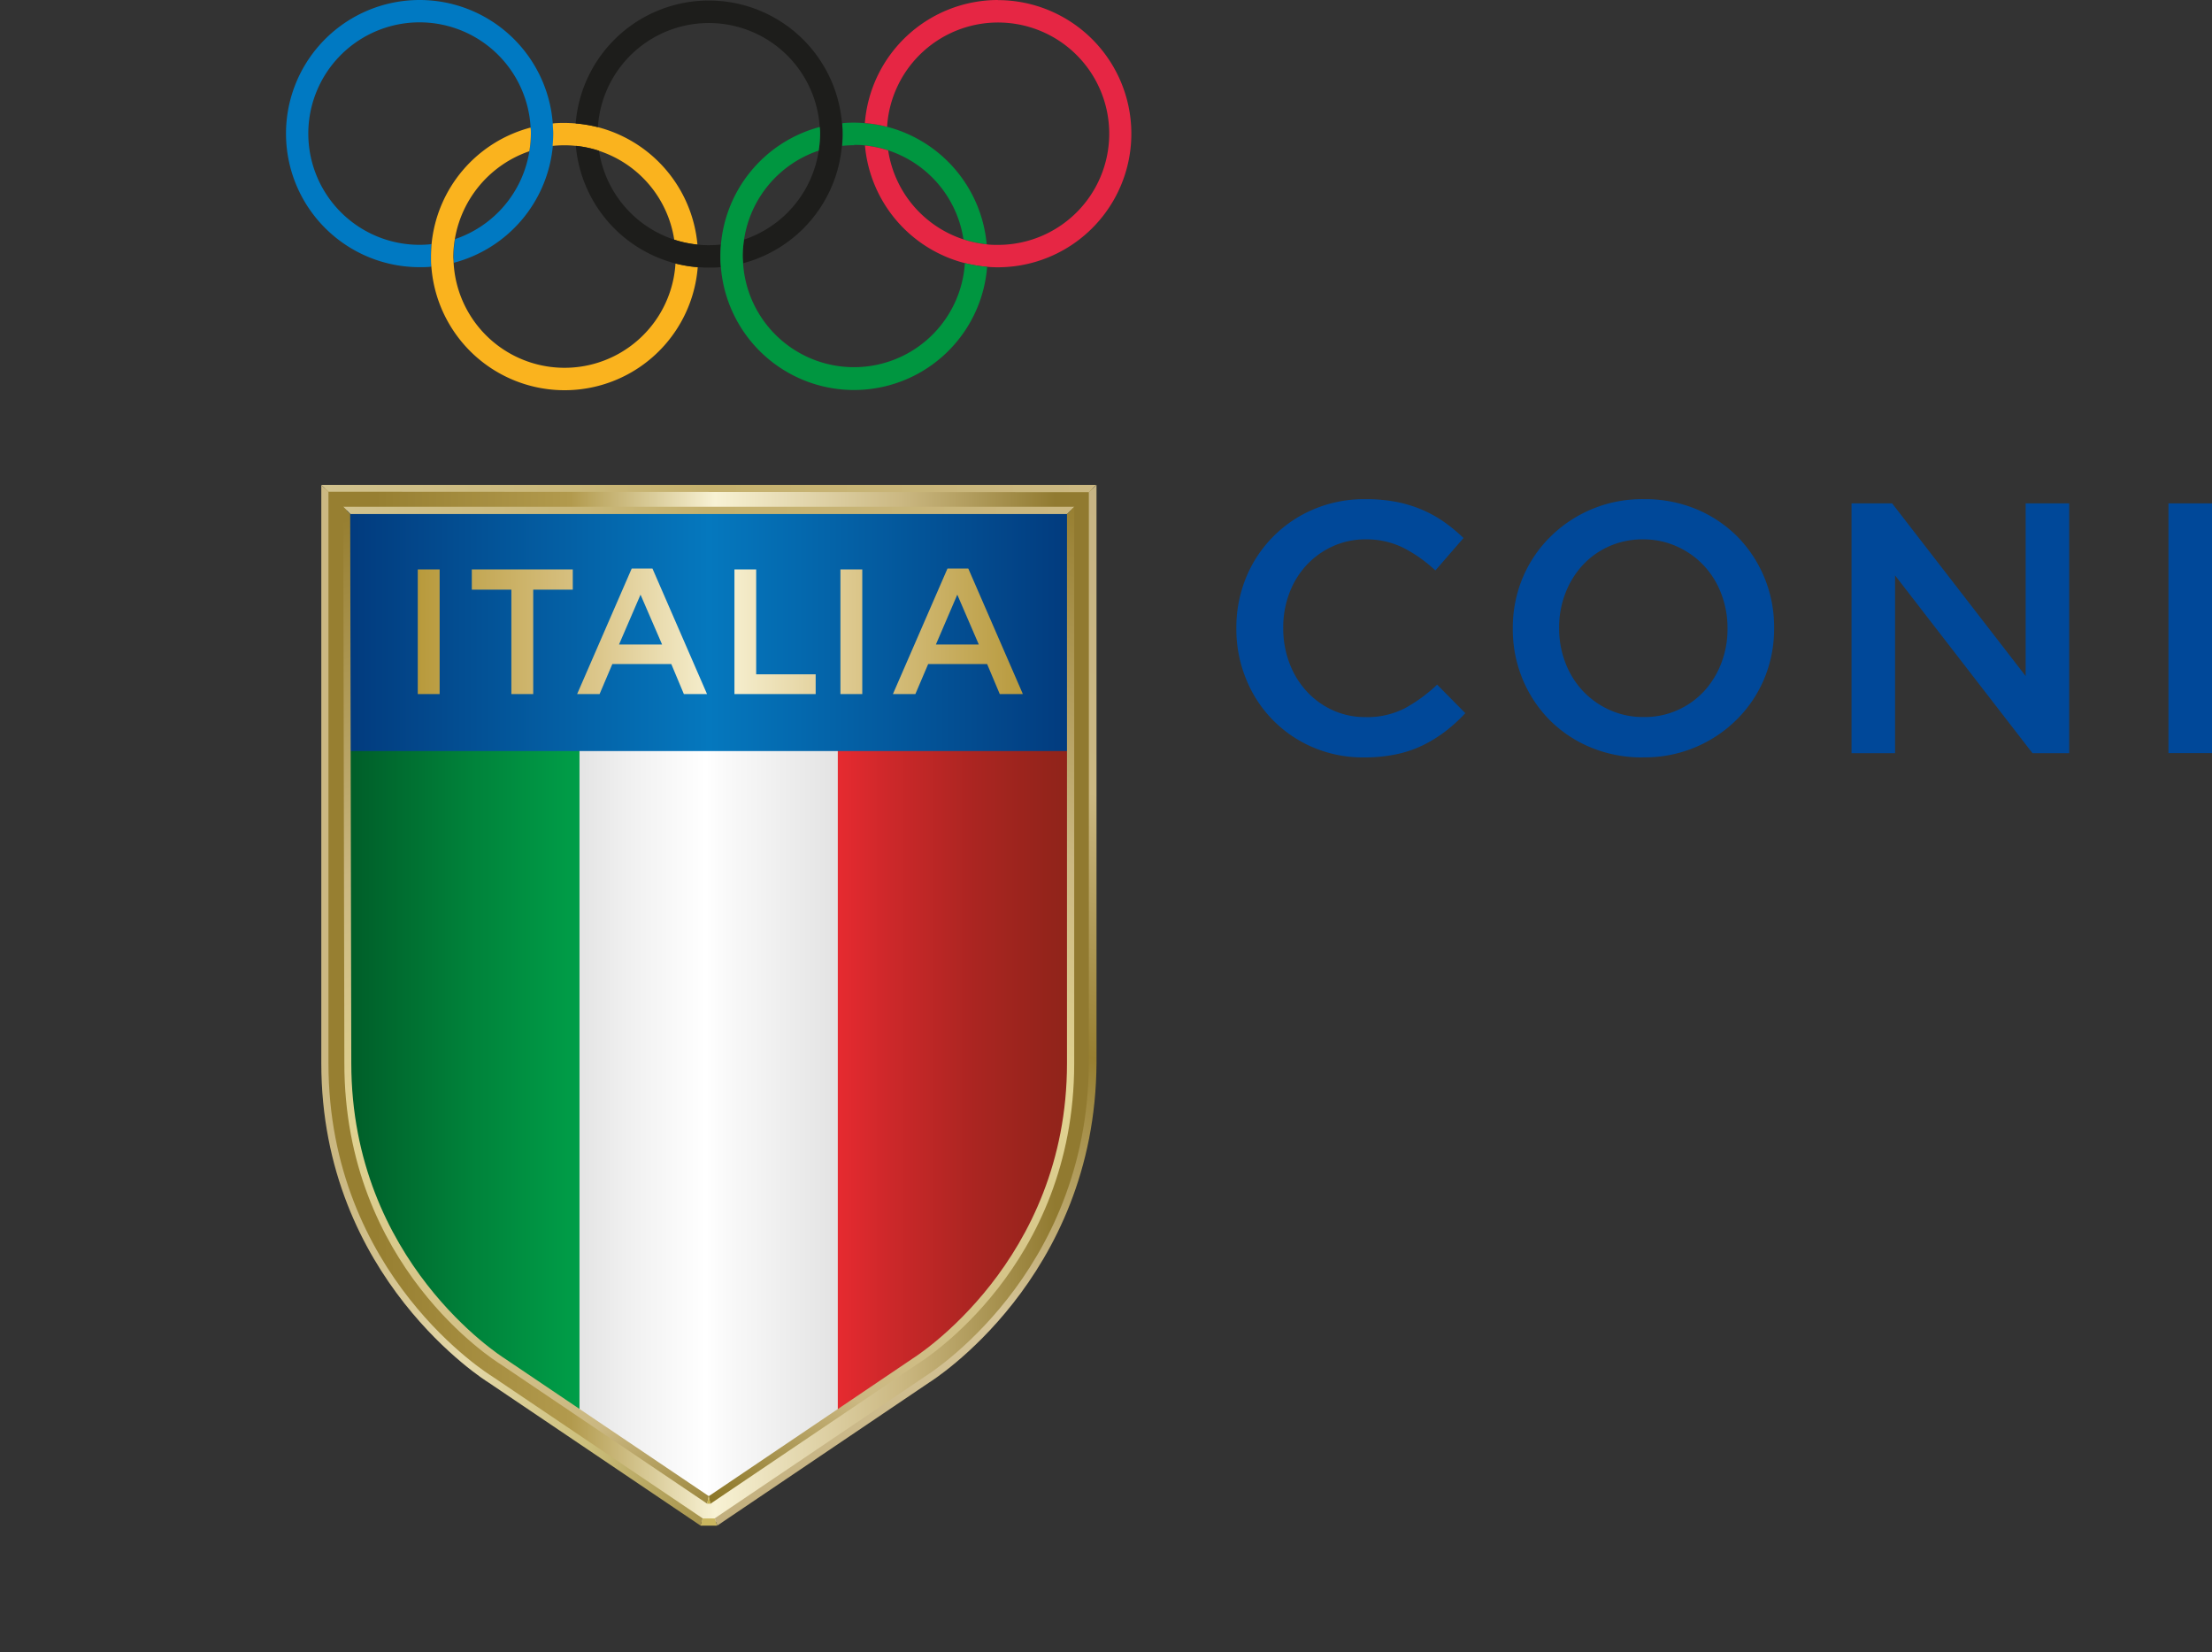 <svg id="Livello_1" data-name="Livello 1" xmlns="http://www.w3.org/2000/svg" xmlns:xlink="http://www.w3.org/1999/xlink" viewBox="0 0 404.88 302.43"><rect x="0" y="0" width="404.88" height="302.43" fill="#333333" stroke="none"/><defs><style>.cls-1{fill:none;}.cls-2{fill:#009640;}.cls-3{fill:#e62644;}.cls-4{fill:#0079c2;}.cls-5{fill:#fab31e;}.cls-6{fill:#1d1d1b;}.cls-7{fill:#004899;}.cls-8{clip-path:url(#clip-path);}.cls-9{fill:url(#linear-gradient);}.cls-10{clip-path:url(#clip-path-2);}.cls-11{fill:url(#linear-gradient-2);}.cls-12{clip-path:url(#clip-path-3);}.cls-13{fill:url(#linear-gradient-3);}.cls-14{clip-path:url(#clip-path-4);}.cls-15{fill:url(#linear-gradient-4);}.cls-16{clip-path:url(#clip-path-5);}.cls-17{fill:url(#linear-gradient-5);}.cls-18{clip-path:url(#clip-path-6);}.cls-19{fill:url(#linear-gradient-6);}.cls-20{clip-path:url(#clip-path-7);}.cls-21{fill:url(#linear-gradient-7);}.cls-22{clip-path:url(#clip-path-8);}.cls-23{fill:url(#linear-gradient-8);}.cls-24{clip-path:url(#clip-path-9);}.cls-25{fill:url(#linear-gradient-9);}.cls-26{fill:#c4af4e;}.cls-27{fill:#cab65f;}.cls-28{clip-path:url(#clip-path-10);}.cls-29{fill:url(#linear-gradient-10);}.cls-30{clip-path:url(#clip-path-11);}.cls-31{fill:url(#linear-gradient-11);}.cls-32{clip-path:url(#clip-path-12);}.cls-33{fill:url(#linear-gradient-12);}</style><clipPath id="clip-path" transform="translate(-125.7 -158.78)"><polygon class="cls-1" points="231.68 294.92 231.68 418.34 255.43 433.98 279.25 417.9 279.25 294.92 231.68 294.92"/></clipPath><linearGradient id="linear-gradient" x1="0.44" y1="873.34" x2="3.01" y2="873.34" gradientTransform="matrix(18.66, 0, 0, -18.66, 97.03, 16498.83)" gradientUnits="userSpaceOnUse"><stop offset="0" stop-color="#e3e3e3"/><stop offset="0.22" stop-color="#f1f1f1"/><stop offset="0.5" stop-color="#fff"/><stop offset="0.57" stop-color="#fafafa"/><stop offset="1" stop-color="#e3e3e3"/></linearGradient><clipPath id="clip-path-2" transform="translate(-125.7 -158.78)"><path class="cls-1" d="M188.54,294.92v57.51c0,37.78,28.27,55.64,28.56,55.81l14.66,10.17V294.92Z"/></clipPath><linearGradient id="linear-gradient-2" x1="-1.13" y1="873.12" x2="1.43" y2="873.12" gradientTransform="matrix(18.23, 0, 0, -18.23, 79.95, 16117.93)" gradientUnits="userSpaceOnUse"><stop offset="0" stop-color="#005625"/><stop offset="0.57" stop-color="#00823a"/><stop offset="1" stop-color="#009e48"/></linearGradient><clipPath id="clip-path-3" transform="translate(-125.7 -158.78)"><path class="cls-1" d="M279,294.92V418l14.52-9.8c.37-.23,28.77-18.12,28.77-55.81V294.92Z"/></clipPath><linearGradient id="linear-gradient-3" x1="2.02" y1="873.21" x2="4.58" y2="873.21" gradientTransform="matrix(18.3, 0, 0, -18.3, 116.44, 16181.21)" gradientUnits="userSpaceOnUse"><stop offset="0" stop-color="#e62a30"/><stop offset="0.2" stop-color="#cd282a"/><stop offset="0.54" stop-color="#aa2521"/><stop offset="0.82" stop-color="#94241b"/><stop offset="1" stop-color="#8c2319"/></linearGradient><clipPath id="clip-path-4" transform="translate(-125.7 -158.78)"><rect class="cls-1" x="188.54" y="251.55" width="133.79" height="44.7"/></clipPath><linearGradient id="linear-gradient-4" x1="0.3" y1="887.02" x2="2.87" y2="887.02" gradientTransform="matrix(52.14, 0, 0, -52.14, 47.17, 46360.84)" gradientUnits="userSpaceOnUse"><stop offset="0" stop-color="#023a7d"/><stop offset="0.5" stop-color="#0578be"/><stop offset="1" stop-color="#023a7d"/></linearGradient><clipPath id="clip-path-5" transform="translate(-125.7 -158.78)"><path class="cls-1" d="M217.55,407.87c-.28-.17-28.21-17.44-28.21-54.48l-.2-101.19H321.63l-.19,101.19c0,37-27.93,54.31-28.29,54.53l-37.66,25.43h-.19ZM185.12,248.19l.21,105.2c0,39.28,29.84,57.73,30.06,57.86l38.68,26.12h2.64L295.3,411.3c.3-.18,30.15-18.64,30.15-57.9l.21-105.21Z"/></clipPath><linearGradient id="linear-gradient-5" x1="0.29" y1="888.21" x2="2.85" y2="888.21" gradientTransform="matrix(73.84, 0, 0, -73.84, 14.97, 65770.23)" gradientUnits="userSpaceOnUse"><stop offset="0" stop-color="#977f31"/><stop offset="0.17" stop-color="#977f31"/><stop offset="0.36" stop-color="#b29a4d"/><stop offset="0.5" stop-color="#f8f2d4"/><stop offset="0.68" stop-color="#cbb882"/><stop offset="0.83" stop-color="#917a30"/><stop offset="1" stop-color="#917a30"/></linearGradient><clipPath id="clip-path-6" transform="translate(-125.7 -158.78)"><polygon class="cls-1" points="184.51 247.53 185.83 248.78 325.03 248.86 326.35 247.53 184.51 247.53"/></clipPath><linearGradient id="linear-gradient-6" x1="0.29" y1="887.65" x2="2.86" y2="887.65" gradientTransform="matrix(55.29, 0, 0, -55.29, 42.52, 49171)" gradientUnits="userSpaceOnUse"><stop offset="0" stop-color="#d1c28e"/><stop offset="0.5" stop-color="#c5b16d"/><stop offset="1" stop-color="#cbb882"/></linearGradient><clipPath id="clip-path-7" transform="translate(-125.7 -158.78)"><polygon class="cls-1" points="188.53 251.54 189.85 252.86 321.02 252.86 322.34 251.54 188.53 251.54"/></clipPath><linearGradient id="linear-gradient-7" x1="0.3" y1="887.28" x2="2.87" y2="887.28" gradientTransform="matrix(52.14, 0, 0, -52.14, 47.16, 46359.8)" xlink:href="#linear-gradient-6"/><clipPath id="clip-path-8" transform="translate(-125.7 -158.78)"><path class="cls-1" d="M321,252.86V353.39c0,36.33-27.89,53.8-28.19,54l-37.39,25.24.3,1.39,37.8-25.52c1.17-.72,28.8-18,28.8-55.09V251.54Z"/></clipPath><linearGradient id="linear-gradient-8" x1="4.32" y1="894.97" x2="6.89" y2="894.97" gradientTransform="matrix(-78.14, 0, 0, 78.14, 724, -69590.13)" gradientUnits="userSpaceOnUse"><stop offset="0" stop-color="#977f31"/><stop offset="0.23" stop-color="#beaa6e"/><stop offset="0.3" stop-color="#cbb882"/><stop offset="0.5" stop-color="#e1d391"/><stop offset="0.83" stop-color="#cbb882"/><stop offset="1" stop-color="#7b650e"/></linearGradient><clipPath id="clip-path-9" transform="translate(-125.7 -158.78)"><path class="cls-1" d="M188.53,251.55l.2,101.84c0,37.07,27.44,54.37,28.6,55.09L255.14,434l.29-1.39L218,407.37c-.3-.19-28-17.65-28-54l-.2-100.53-1.32-1.31Z"/></clipPath><linearGradient id="linear-gradient-9" x1="4.28" y1="894.82" x2="6.84" y2="894.82" gradientTransform="translate(72420.88 -97.58) rotate(90) scale(80.69)" xlink:href="#linear-gradient-8"/><clipPath id="clip-path-10" transform="translate(-125.7 -158.78)"><path class="cls-1" d="M184.51,353.39c0,39.37,30.29,58.25,30.56,58.4L253.91,438l.41-1.31-38.55-26c-.3-.18-29.95-18.41-29.95-57.3V248.78l-1.32-1.25Z"/></clipPath><linearGradient id="linear-gradient-10" x1="-0.23" y1="881.95" x2="2.34" y2="881.95" gradientTransform="matrix(32.06, 0, 0, -32.06, 66.14, 28459.47)" gradientUnits="userSpaceOnUse"><stop offset="0" stop-color="#cbb882"/><stop offset="0.04" stop-color="#cbb882"/><stop offset="0.32" stop-color="#e4d8a9"/><stop offset="0.58" stop-color="#cdc07d"/><stop offset="1" stop-color="#917a30"/></linearGradient><clipPath id="clip-path-11" transform="translate(-125.7 -158.78)"><path class="cls-1" d="M325,248.86V353.41c-.2,38.86-29.64,57.09-29.94,57.27l-38.54,26L257,438l38.85-26.23c.27-.16,30.35-19,30.55-58.4V247.53Z"/></clipPath><linearGradient id="linear-gradient-11" x1="3.83" y1="894.7" x2="6.39" y2="894.7" gradientTransform="matrix(-88.46, 0, 0, 88.46, 746.9, -78798.2)" gradientUnits="userSpaceOnUse"><stop offset="0" stop-color="#c5b385"/><stop offset="0.3" stop-color="#cbb882"/><stop offset="0.5" stop-color="#977f31"/><stop offset="0.63" stop-color="#bca86e"/><stop offset="0.72" stop-color="#d6c599"/><stop offset="1" stop-color="#beab78"/></linearGradient><clipPath id="clip-path-12" transform="translate(-125.7 -158.78)"><path class="cls-1" d="M202.17,285.82h4V263h-4ZM212.06,263v3.71h7.24v19.1h4v-19.1h7.24V263Zm48.07,0v22.81H275V282.2H264.11V263Zm19.4,22.81h4V263h-4Zm-36.59-18.19,3.95,9.13H239Zm-1.61-4.79-10,23h4.11l2.34-5.51h10.79l2.31,5.51h4.24l-10-23Zm59.59,4.79,3.94,9.13H297Zm-1.79-4.79-10,23h4.11l2.35-5.51h10.79l2.32,5.51h4.23l-10-23Z"/></clipPath><linearGradient id="linear-gradient-12" x1="0.35" y1="885.77" x2="2.91" y2="885.77" gradientTransform="matrix(43.15, 0, 0, -43.15, 61.57, 38333.18)" gradientUnits="userSpaceOnUse"><stop offset="0" stop-color="#b89a3c"/><stop offset="0.23" stop-color="#d4bc79"/><stop offset="0.3" stop-color="#dcc78c"/><stop offset="0.5" stop-color="#f8f2d4"/><stop offset="0.72" stop-color="#dcc78c"/><stop offset="1" stop-color="#b89a3e"/></linearGradient></defs><title>coni-logo</title><path class="cls-2" d="M282,185.3c.69,0,1.38,0,2.05.1a20.34,20.34,0,0,1,18,17.19,20.23,20.23,0,0,0,4.25.9A24.47,24.47,0,0,0,288.12,182a24.19,24.19,0,0,0-4.07-.68c-.67-.05-1.35-.09-2-.09s-1.48,0-2.21.12c.06.65.09,1.3.09,2s0,1.42-.11,2.13a19.58,19.58,0,0,1,2.23-.12" transform="translate(-125.7 -158.78)"/><path class="cls-3" d="M308.42,158.78A24.46,24.46,0,0,0,284,181.31a23.8,23.8,0,0,1,4.07.68,20.35,20.35,0,1,1,20.3,21.61c-.69,0-1.38,0-2.05-.1a19.83,19.83,0,0,1-4.25-.9,20.34,20.34,0,0,1-13.8-16.29,20.56,20.56,0,0,0-4.25-.9,24.46,24.46,0,0,0,18.24,21.52,25.57,25.57,0,0,0,4.07.68c.67.06,1.35.09,2,.09a24.45,24.45,0,1,0,0-48.9" transform="translate(-125.7 -158.78)"/><path class="cls-4" d="M226.88,181.39a24.45,24.45,0,1,0-24.38,26.29c.74,0,1.46,0,2.16-.09,0-.62-.07-1.23-.07-1.86s0-1.51.1-2.27a18.21,18.21,0,0,1-2.19.13,20.36,20.36,0,1,1,20.32-21.5c0,.38.06.75.06,1.15a20.76,20.76,0,0,1-.28,3.19A20.37,20.37,0,0,1,209,202.54a19.72,19.72,0,0,0-.28,3.19c0,.39,0,.77.06,1.14a24.45,24.45,0,0,0,18.11-21.39c.07-.74.12-1.5.12-2.25s0-1.24-.08-1.85" transform="translate(-125.7 -158.78)"/><path class="cls-5" d="M229,185.37a20.36,20.36,0,0,1,20.11,17.28,20.6,20.6,0,0,0,4.25.9,24.47,24.47,0,0,0-18.25-21.5,24.14,24.14,0,0,0-4.07-.68c-.67-.05-1.35-.09-2-.09s-1.44,0-2.16.1c0,.61.08,1.23.08,1.85a22.47,22.47,0,0,1-.12,2.25c.73-.07,1.45-.11,2.2-.11" transform="translate(-125.7 -158.78)"/><path class="cls-5" d="M249.34,207a20.34,20.34,0,0,1-40.61-.1c0-.38-.06-.75-.06-1.14a20.62,20.62,0,0,1,13.92-19.3,20.56,20.56,0,0,0,.28-3.19c0-.39,0-.77-.06-1.14a24.48,24.48,0,0,0-18.12,21.37c-.06.76-.1,1.51-.1,2.27s0,1.24.07,1.86a24.45,24.45,0,0,0,48.75.07,25.07,25.07,0,0,1-4.07-.68" transform="translate(-125.7 -158.78)"/><path class="cls-6" d="M255.44,203.66a18.7,18.7,0,0,1-2.05-.11,20.34,20.34,0,0,1-18.05-17.18,20.16,20.16,0,0,0-4.24-.9A24.46,24.46,0,0,0,249.34,207a24.88,24.88,0,0,0,4.07.67c.68.06,1.35.09,2,.09s1.48,0,2.21-.09c0-.66-.09-1.31-.09-2s0-1.43.1-2.13a21.39,21.39,0,0,1-2.22.12" transform="translate(-125.7 -158.78)"/><path class="cls-6" d="M279.81,181.32a24.45,24.45,0,0,0-48.74.06,24.34,24.34,0,0,1,4.07.68,20.34,20.34,0,0,1,40.6,0c0,.42.07.84.07,1.27a19.81,19.81,0,0,1-.26,3.06,20.36,20.36,0,0,1-13.65,16.24,19.71,19.71,0,0,0-.25,3.07c0,.43,0,.84.06,1.26a24.44,24.44,0,0,0,18.09-21.51c.07-.7.11-1.42.11-2.13s0-1.32-.09-2" transform="translate(-125.7 -158.78)"/><path class="cls-2" d="M302.31,206.92a20.34,20.34,0,0,1-40.6,0c0-.42-.06-.84-.06-1.26a19.49,19.49,0,0,1,.25-3.07,20.36,20.36,0,0,1,13.65-16.24,20.13,20.13,0,0,0,.26-3.06c0-.43,0-.85-.07-1.27a24.46,24.46,0,0,0-18.08,21.5c-.06.7-.1,1.41-.1,2.14s0,1.32.09,2a24.44,24.44,0,0,0,48.73-.05,25.64,25.64,0,0,1-4.07-.68" transform="translate(-125.7 -158.78)"/><path class="cls-7" d="M375.34,297.41a23.27,23.27,0,0,1-9.28-1.83,22.76,22.76,0,0,1-12.26-12.48A24,24,0,0,1,352,273.9v-.13a24.06,24.06,0,0,1,1.74-9.18A23,23,0,0,1,366.13,252a23.82,23.82,0,0,1,9.54-1.86,29,29,0,0,1,5.71.52,23.7,23.7,0,0,1,4.74,1.47,22.33,22.33,0,0,1,4,2.25,31.38,31.38,0,0,1,3.46,2.87l-5.15,5.94a26,26,0,0,0-5.81-4.12,15.18,15.18,0,0,0-7-1.57,14.31,14.31,0,0,0-6,1.28,15,15,0,0,0-4.8,3.46,15.56,15.56,0,0,0-3.13,5.13,17.64,17.64,0,0,0-1.11,6.27v.13a17.92,17.92,0,0,0,1.11,6.3,15.79,15.79,0,0,0,3.13,5.19,14.77,14.77,0,0,0,4.8,3.5,14.3,14.3,0,0,0,6,1.27,15.09,15.09,0,0,0,7.19-1.6,28.34,28.34,0,0,0,5.94-4.34l5.16,5.22a29.67,29.67,0,0,1-3.69,3.36,24.7,24.7,0,0,1-4.15,2.55,20.85,20.85,0,0,1-4.87,1.63,28.41,28.41,0,0,1-5.84.56" transform="translate(-125.7 -158.78)"/><path class="cls-7" d="M426.43,297.41a24.38,24.38,0,0,1-9.66-1.87,23,23,0,0,1-7.51-5.06,23.25,23.25,0,0,1-4.9-7.48,23.69,23.69,0,0,1-1.76-9.11v-.13a23.72,23.72,0,0,1,1.76-9.11,23,23,0,0,1,5-7.51,23.83,23.83,0,0,1,17.24-7,24.43,24.43,0,0,1,9.66,1.86,23.08,23.08,0,0,1,7.51,5.06,23.33,23.33,0,0,1,4.9,7.48,23.69,23.69,0,0,1,1.76,9.11v.13a23.69,23.69,0,0,1-1.76,9.11,23.07,23.07,0,0,1-5,7.51,23.83,23.83,0,0,1-17.24,7m.13-7.38a14.8,14.8,0,0,0,11.05-4.73,16,16,0,0,0,3.15-5.13,17.17,17.17,0,0,0,1.14-6.27v-.13a17.4,17.4,0,0,0-1.14-6.3,15.65,15.65,0,0,0-3.19-5.16,15.27,15.27,0,0,0-4.91-3.49,14.79,14.79,0,0,0-6.24-1.31,15,15,0,0,0-6.21,1.28,14.74,14.74,0,0,0-4.84,3.46,16,16,0,0,0-3.15,5.13,17.14,17.14,0,0,0-1.14,6.27v.13a17.4,17.4,0,0,0,1.14,6.3,15.63,15.63,0,0,0,3.19,5.16,15.37,15.37,0,0,0,4.91,3.49,14.86,14.86,0,0,0,6.24,1.3" transform="translate(-125.7 -158.78)"/><polygon class="cls-7" points="338.9 92.13 346.33 92.13 370.77 123.74 370.77 92.13 378.74 92.13 378.74 137.85 372.02 137.85 346.87 105.32 346.87 137.85 338.9 137.85 338.9 92.13"/><rect class="cls-7" x="396.91" y="92.13" width="7.97" height="45.71"/><g class="cls-8"><rect class="cls-9" x="105.98" y="136.14" width="47.58" height="139.06"/></g><g class="cls-10"><rect class="cls-11" x="62.85" y="136.13" width="43.22" height="123.49"/></g><g class="cls-12"><rect class="cls-13" x="153.35" y="136.14" width="43.29" height="123.12"/></g><g class="cls-14"><rect class="cls-15" x="62.84" y="92.77" width="133.79" height="44.7"/></g><g class="cls-16"><rect class="cls-17" x="59.42" y="89.41" width="140.54" height="189.18"/></g><g class="cls-18"><rect class="cls-19" x="58.81" y="88.75" width="141.84" height="1.33"/></g><g class="cls-20"><rect class="cls-21" x="62.84" y="92.76" width="133.81" height="1.32"/></g><g class="cls-22"><rect class="cls-23" x="191.76" y="277.88" width="194.26" height="129.8" transform="translate(-262.27 325.17) rotate(-68.23)"/></g><g class="cls-24"><rect class="cls-25" x="157.09" y="245.65" width="129.79" height="194.26" transform="translate(-236.98 -52.03) rotate(-21.77)"/></g><polygon class="cls-26" points="129.74 273.83 130.03 275.22 129.44 275.22 129.74 273.83"/><polygon class="cls-27" points="128.61 277.92 130.86 277.92 131.26 279.24 128.21 279.24 128.61 277.92"/><g class="cls-28"><rect class="cls-29" x="58.81" y="88.75" width="69.81" height="190.49"/></g><g class="cls-30"><rect class="cls-31" x="190.03" y="276.29" width="202.86" height="132.96" transform="translate(-258.24 334.53) rotate(-69.17)"/></g><g class="cls-32"><rect class="cls-33" x="76.47" y="104.06" width="110.72" height="22.97"/></g></svg>